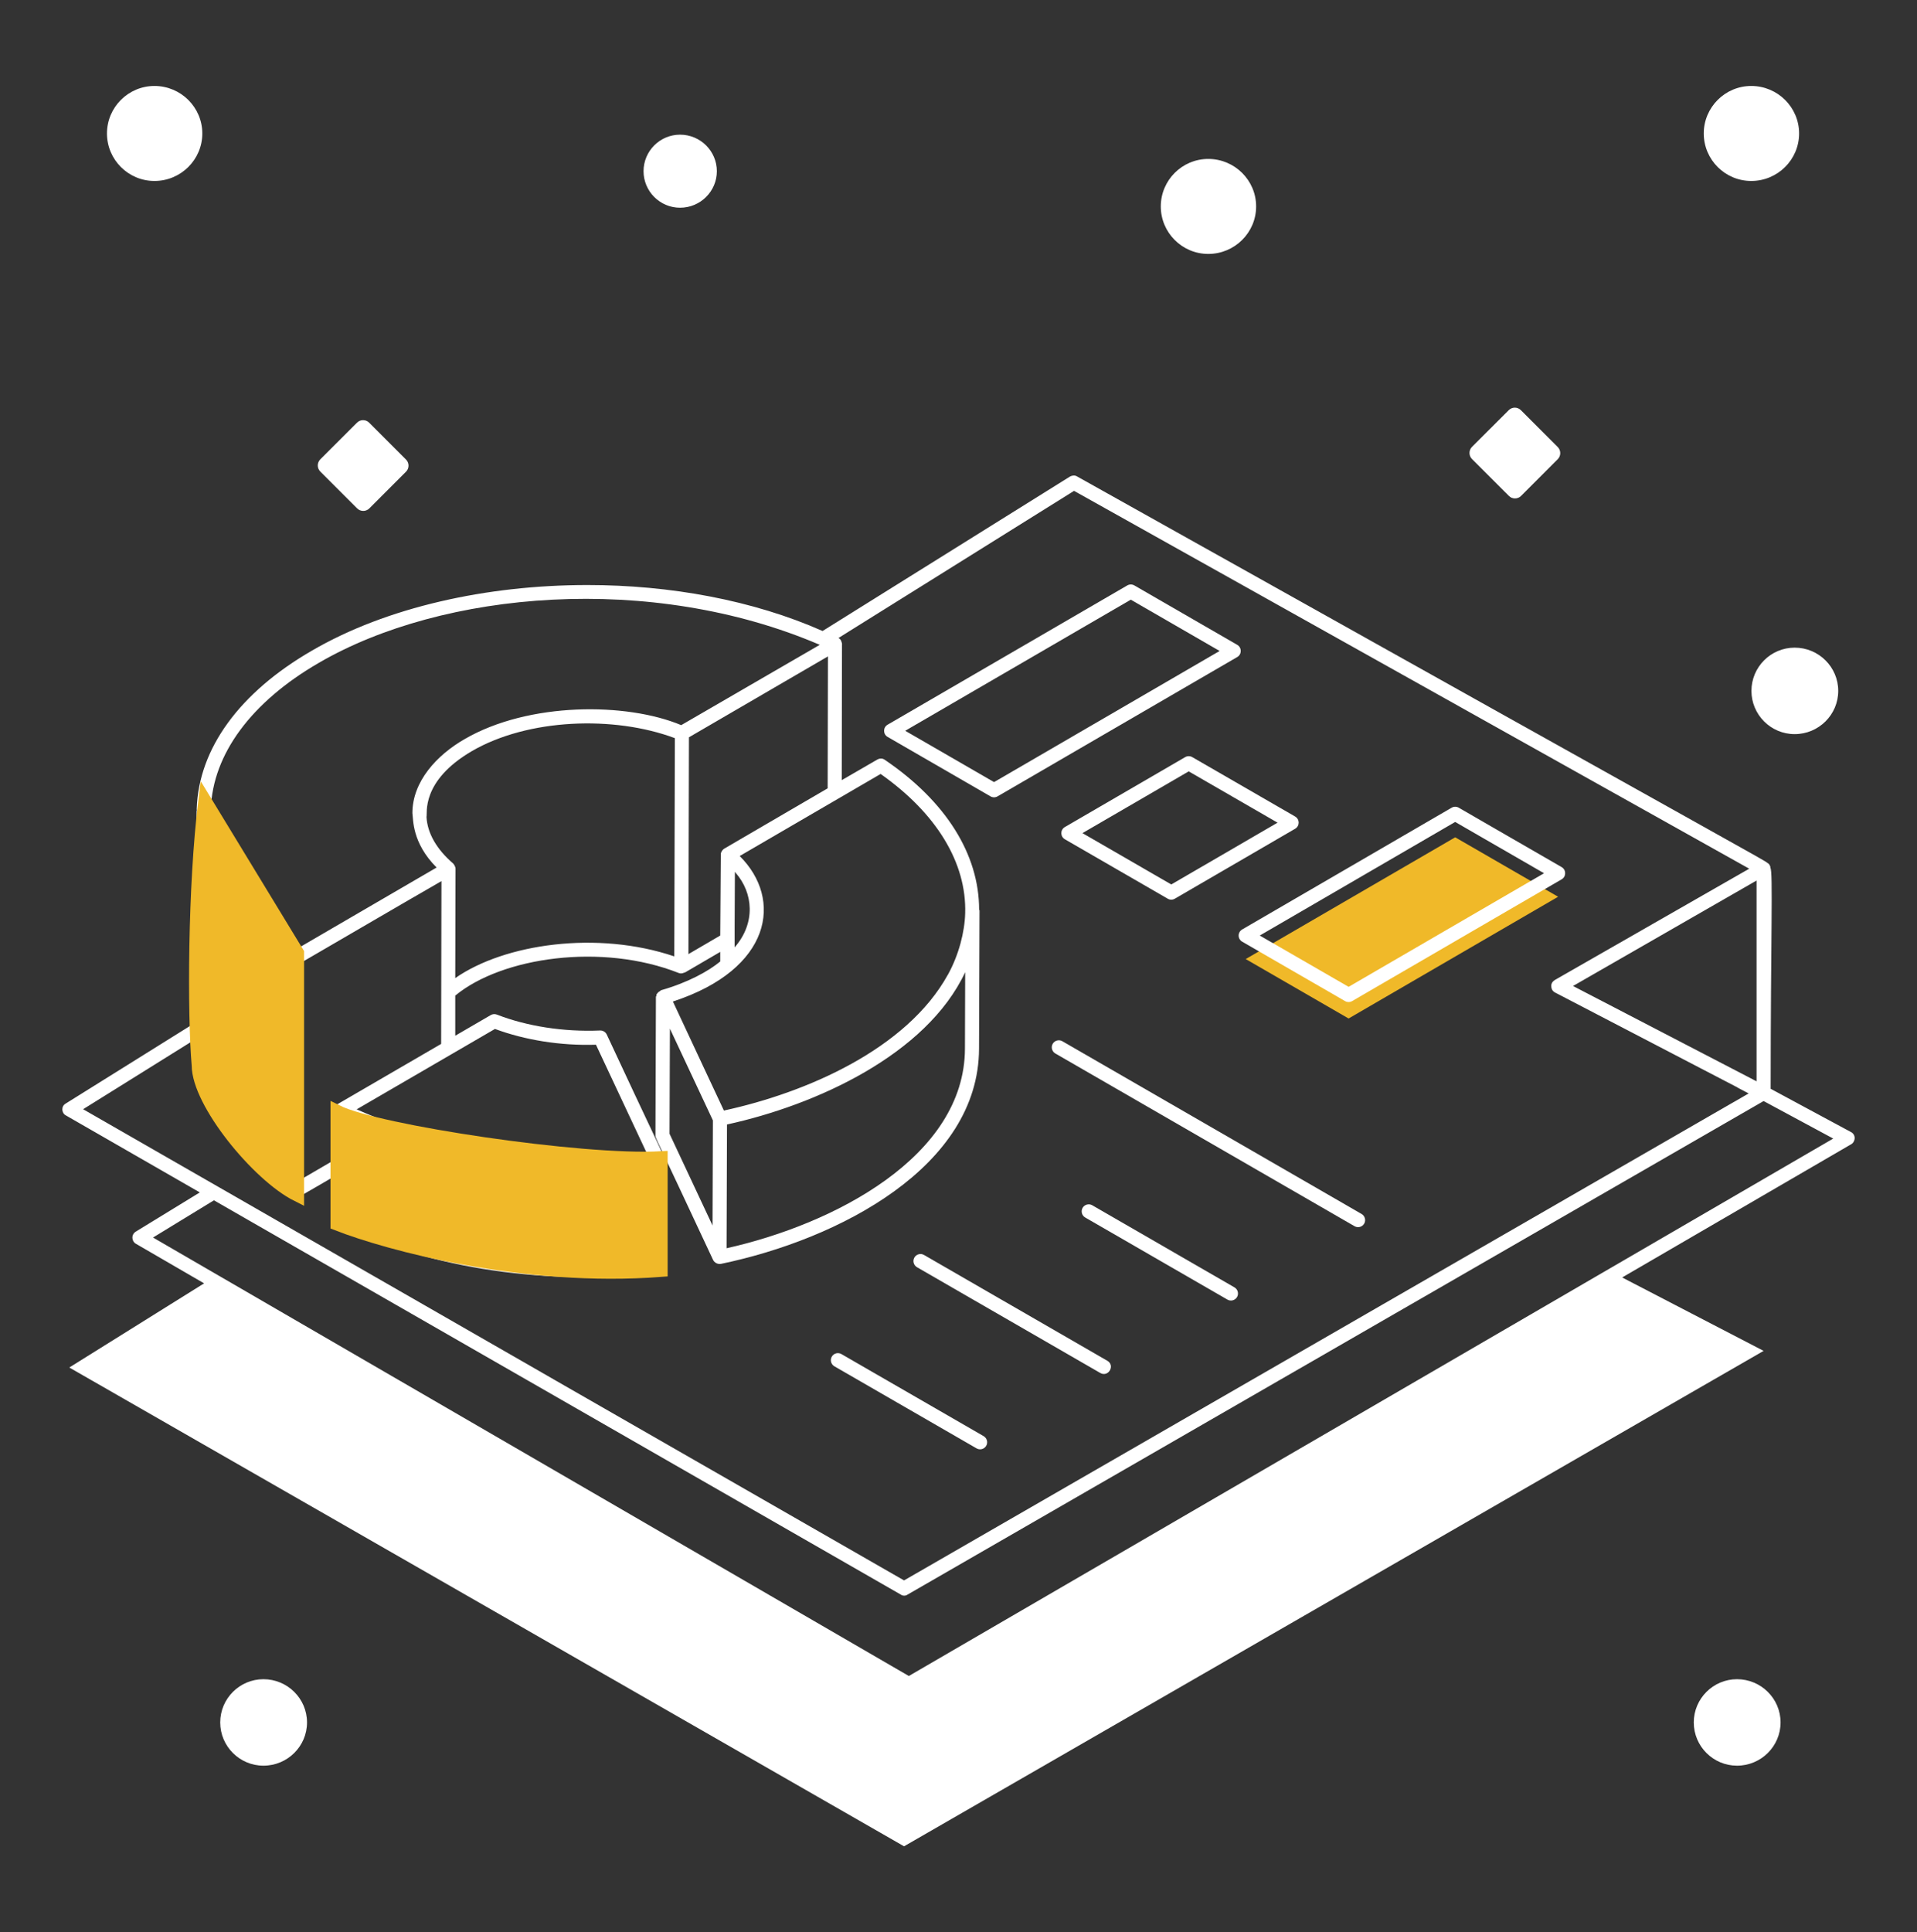 <svg width="129" height="130" viewBox="0 0 129 130" fill="none" xmlns="http://www.w3.org/2000/svg">
<rect x="0" y="0" width="129" height="130" fill="#333333" stroke="none"/>
<path d="M104.849 60.331L90.751 68.522L83.827 64.523L97.924 56.332L104.849 60.331Z" fill="#F0B929"/>
<path d="M124.559 76.163L119.152 73.251C119.152 63.257 119.322 58.573 119.132 58.388C119.156 58.294 119.052 58.101 118.942 58.065C118.757 57.875 118.935 58.053 72.484 32.056C72.332 31.962 72.162 31.981 72.01 32.056L55.353 42.452C50.686 40.385 45.109 39.36 39.532 39.36C32.778 39.36 26.025 40.84 20.979 43.78C16.122 46.588 13.371 50.363 13.239 54.404C13.237 54.447 13.245 54.489 13.244 54.532C13.243 54.545 13.232 54.555 13.232 54.569L13.202 68.765L4.418 74.247C4.097 74.429 4.14 74.896 4.436 75.044L13.447 80.223L9.141 82.859C8.784 83.083 8.886 83.548 9.141 83.675L13.735 86.341L4.664 92.003L60.836 124.215L118.678 90.884L109.159 85.945L124.577 76.979C124.71 76.903 124.805 76.732 124.805 76.561C124.805 76.391 124.71 76.239 124.559 76.163ZM118.203 72.748L105.853 66.336L118.203 59.241V72.748ZM64.95 65.408L64.934 70.551C64.912 77.817 56.115 82.367 48.893 83.979L48.921 75.653C54.904 74.35 62.338 70.969 64.95 65.408ZM45.08 69.205L47.973 75.378L47.949 82.45L45.055 76.276L45.08 69.205ZM63.797 65.556C63.793 65.563 63.788 65.569 63.784 65.576C61.017 70.58 54.282 73.508 48.713 74.715L47.447 72.013L45.281 67.38C51.936 65.207 52.704 60.499 49.776 57.591C49.968 57.479 59.453 51.959 59.261 52.07C63.026 54.725 65.048 58.052 64.95 61.439C64.915 62.705 64.522 64.237 63.797 65.556ZM49.435 62.39L49.453 58.653C49.473 58.672 49.491 58.71 49.511 58.729C50.679 60.068 50.872 62.089 49.435 63.737C49.435 63.546 49.435 62.199 49.435 62.39ZM55.695 53.038C55.503 53.149 48.275 57.364 48.733 57.098C48.578 57.202 48.505 57.36 48.505 57.458C48.495 58.826 48.465 63.223 48.467 62.94L46.326 64.191L46.361 49.604L55.714 44.161L55.695 53.038ZM24.001 74.634L33.308 69.225C35.325 69.973 37.715 70.362 40.103 70.286L43.518 77.566C37.033 78.15 30.038 77.341 24.001 74.634ZM29.686 70.232L22.715 74.284C22.713 74.286 22.712 74.288 22.709 74.29C22.709 74.29 22.706 74.29 22.704 74.292C22.562 74.379 22.48 74.539 22.48 74.692L22.464 78.059L20.315 79.312L20.333 64.724C37.302 54.852 22.887 63.24 29.706 59.279C29.705 59.474 29.691 67.494 29.686 70.232ZM30.654 58.444C30.654 58.309 30.539 58.13 30.483 58.084C29.382 57.136 28.757 56.054 28.7 54.954C28.779 54.764 28.28 52.564 31.754 50.533C35.519 48.345 41.3 48.123 45.413 49.661L45.375 64.344C40.192 62.588 33.948 63.494 30.635 65.805C30.635 65.61 30.655 58.037 30.654 58.444ZM21.453 44.596C29.804 39.736 43.828 38.524 55.164 43.382C54.974 43.492 45.225 49.143 45.842 48.786C42.156 47.242 35.578 47.226 31.279 49.718C29.394 50.795 27.751 52.574 27.751 54.707C27.818 55.112 27.703 56.685 29.38 58.365C29.188 58.476 19.974 63.841 20.166 63.73C20.103 63.476 20.087 63.576 14.188 54.442C14.188 54.435 14.187 54.429 14.187 54.422C14.32 50.742 16.901 47.233 21.453 44.596ZM5.593 74.626L13.2 69.883L13.198 70.396C13.179 76.728 19.776 80.727 19.587 80.537C19.778 80.621 19.845 80.671 20.055 80.557C20.247 80.453 22.649 79.058 22.459 79.16L22.446 81.921C22.446 82.102 22.548 82.269 22.713 82.349C29.099 85.471 37.081 86.442 44.259 85.691C44.5 85.665 44.681 85.463 44.683 85.22L44.715 77.991C44.715 77.791 43.814 76.015 40.83 69.601C40.75 69.434 40.583 69.329 40.4 69.329C40.394 69.329 40.387 69.329 40.379 69.329C37.94 69.432 35.466 69.049 33.438 68.26C33.301 68.206 33.152 68.219 33.026 68.291L30.635 69.681V66.981C33.785 64.384 40.515 63.421 45.679 65.463C45.8 65.509 45.919 65.493 46.031 65.44C46.051 65.433 46.076 65.436 46.096 65.426L48.467 64.041V64.686C47.674 65.339 46.316 66.097 44.483 66.621C44.456 66.629 44.445 66.664 44.42 66.676C44.335 66.717 44.267 66.771 44.22 66.851C44.211 66.867 44.187 66.868 44.18 66.886C44.168 66.912 44.187 66.939 44.18 66.965C44.168 67.005 44.138 67.037 44.138 67.081L44.107 76.379C44.107 76.587 43.961 76.138 47.986 84.768C48.062 84.929 48.278 85.072 48.512 85.031C56.465 83.382 65.858 78.491 65.882 70.555L65.914 61.257C65.914 61.231 65.891 61.215 65.887 61.191C65.885 57.489 63.66 53.913 59.546 51.122C59.395 51.008 59.205 51.008 59.034 51.103L56.643 52.487C56.644 52.097 56.661 42.718 56.66 43.316C56.66 43.312 56.663 43.31 56.663 43.306C56.663 43.297 56.604 43.104 56.589 43.081C56.549 43.017 56.497 42.962 56.435 42.927H56.416L72.276 33.024C74.457 34.244 60.684 26.538 117.71 58.444C113.658 60.764 104.007 66.289 104.62 65.938C104.468 66.033 104.374 66.184 104.392 66.355C104.392 66.545 104.488 66.696 104.64 66.772L116.894 73.147L116.951 73.185L117.672 73.564L116.723 74.114L116.685 74.133L60.836 106.326C-19.407 60.295 84.94 120.159 5.593 74.626ZM61.158 112.757L10.298 83.258L14.396 80.754L60.608 107.275C60.754 107.385 60.957 107.37 61.082 107.275L118.678 74.076L123.363 76.6L61.158 112.757Z" fill="white"/>
<path d="M79.753 50.938L71.655 55.644C71.342 55.826 71.341 56.28 71.657 56.464L78.582 60.464C78.727 60.548 78.907 60.549 79.058 60.462L87.156 55.755C87.469 55.572 87.47 55.118 87.154 54.934L80.229 50.936C80.081 50.851 79.901 50.853 79.753 50.938ZM78.819 59.504L72.841 56.051L79.992 51.896L85.97 55.347L78.819 59.504ZM67.131 53.576L83.258 44.204C83.571 44.021 83.572 43.567 83.256 43.383L76.331 39.385C76.183 39.3 76.003 39.302 75.855 39.387L59.728 48.757C59.415 48.94 59.414 49.394 59.73 49.578L66.655 53.578C66.8 53.662 66.98 53.663 67.131 53.576ZM76.094 40.345L82.072 43.796L66.892 52.618L60.914 49.165L76.094 40.345ZM83.352 62.943C83.352 63.113 83.443 63.269 83.589 63.354L90.514 67.352C90.66 67.436 90.84 67.437 90.99 67.35L105.089 59.158C105.402 58.975 105.403 58.521 105.087 58.337L98.16 54.339C98.012 54.254 97.832 54.256 97.684 54.341L83.588 62.533C83.441 62.619 83.352 62.774 83.352 62.943ZM97.923 55.299L103.903 58.75L90.751 66.392L84.773 62.941L97.923 55.299ZM71.488 70.051C71.266 69.923 70.971 69.996 70.84 70.225C70.71 70.451 70.788 70.742 71.014 70.874L91.152 82.497C91.376 82.626 91.666 82.552 91.8 82.323C91.93 82.097 91.852 81.806 91.626 81.674L71.488 70.051ZM73.5 81.087C73.278 80.957 72.983 81.033 72.852 81.261C72.722 81.487 72.8 81.778 73.026 81.91L82.596 87.434C82.82 87.563 83.111 87.489 83.245 87.26C83.374 87.034 83.297 86.743 83.071 86.612L73.5 81.087ZM65.717 97.444C65.942 97.573 66.232 97.499 66.366 97.269C66.496 97.042 66.418 96.753 66.192 96.621L56.621 91.099C56.399 90.971 56.104 91.043 55.973 91.273C55.843 91.501 55.921 91.79 56.147 91.921L65.717 97.444ZM74.041 92.371C74.579 92.681 75.064 91.868 74.515 91.549L62.179 84.431C61.957 84.301 61.662 84.376 61.531 84.605C61.401 84.833 61.479 85.122 61.705 85.254L74.041 92.371ZM10.394 12.175C12.17 12.175 13.614 10.742 13.614 8.979C13.614 7.218 12.17 5.784 10.394 5.784C8.632 5.784 7.198 7.218 7.198 8.979C7.198 10.742 8.632 12.175 10.394 12.175ZM117.847 12.175C119.622 12.175 121.066 10.742 121.066 8.979C121.066 7.218 119.622 5.784 117.847 5.784C116.085 5.784 114.651 7.218 114.651 8.979C114.651 10.742 116.085 12.175 117.847 12.175ZM81.308 17.084C83.084 17.084 84.528 15.651 84.528 13.889C84.528 12.127 83.084 10.693 81.308 10.693C79.546 10.693 78.113 12.127 78.113 13.889C78.113 15.651 79.546 17.084 81.308 17.084ZM45.764 13.975C47.129 13.975 48.239 12.872 48.239 11.518C48.239 10.162 47.129 9.06 45.764 9.06C44.409 9.06 43.306 10.162 43.306 11.518C43.306 12.872 44.409 13.975 45.764 13.975ZM117.859 46.481C117.859 48.085 119.164 49.39 120.767 49.39C122.385 49.39 123.699 48.085 123.699 46.481C123.699 44.876 122.385 43.572 120.767 43.572C119.164 43.572 117.859 44.876 117.859 46.481ZM116.888 112.973C115.285 112.973 113.979 114.277 113.979 115.882C113.979 117.486 115.285 118.79 116.888 118.79C118.505 118.79 119.819 117.486 119.819 115.882C119.819 114.277 118.505 112.973 116.888 112.973ZM17.728 112.973C16.124 112.973 14.819 114.277 14.819 115.882C14.819 117.486 16.124 118.79 17.728 118.79C19.345 118.79 20.66 117.486 20.66 115.882C20.66 114.277 19.345 112.973 17.728 112.973ZM101.538 33.364C101.646 33.474 101.793 33.533 101.947 33.533C102.101 33.533 102.248 33.474 102.356 33.364L104.824 30.894C105.05 30.669 105.05 30.302 104.824 30.076L102.344 27.596C102.234 27.486 102.089 27.425 101.935 27.425C101.781 27.425 101.636 27.486 101.526 27.596L99.056 30.063C98.83 30.29 98.83 30.658 99.056 30.883L101.538 33.364ZM24.035 34.204C24.143 34.314 24.29 34.374 24.444 34.374C24.599 34.374 24.745 34.314 24.853 34.204L27.321 31.735C27.547 31.51 27.547 31.142 27.321 30.917L24.842 28.437C24.732 28.327 24.587 28.266 24.432 28.266C24.278 28.266 24.134 28.327 24.023 28.437L21.553 30.904C21.327 31.131 21.327 31.499 21.553 31.723L24.035 34.204Z" fill="white"/>
<path d="M44.483 77.9C39.145 78.197 25.355 76.121 22.686 74.786V82.348C26.097 83.683 35.23 86.174 44.483 85.462V77.9Z" fill="#F0B929" stroke="#F0B929" stroke-width="0.89"/>
<path d="M20.017 64.11V80.403C17.348 79.069 13.345 74.163 13.345 71.672C13.048 68.262 13.078 59.573 13.79 53.879L20.017 64.11Z" fill="#F0B929" stroke="#F0B929" stroke-width="0.89"/>
</svg>
